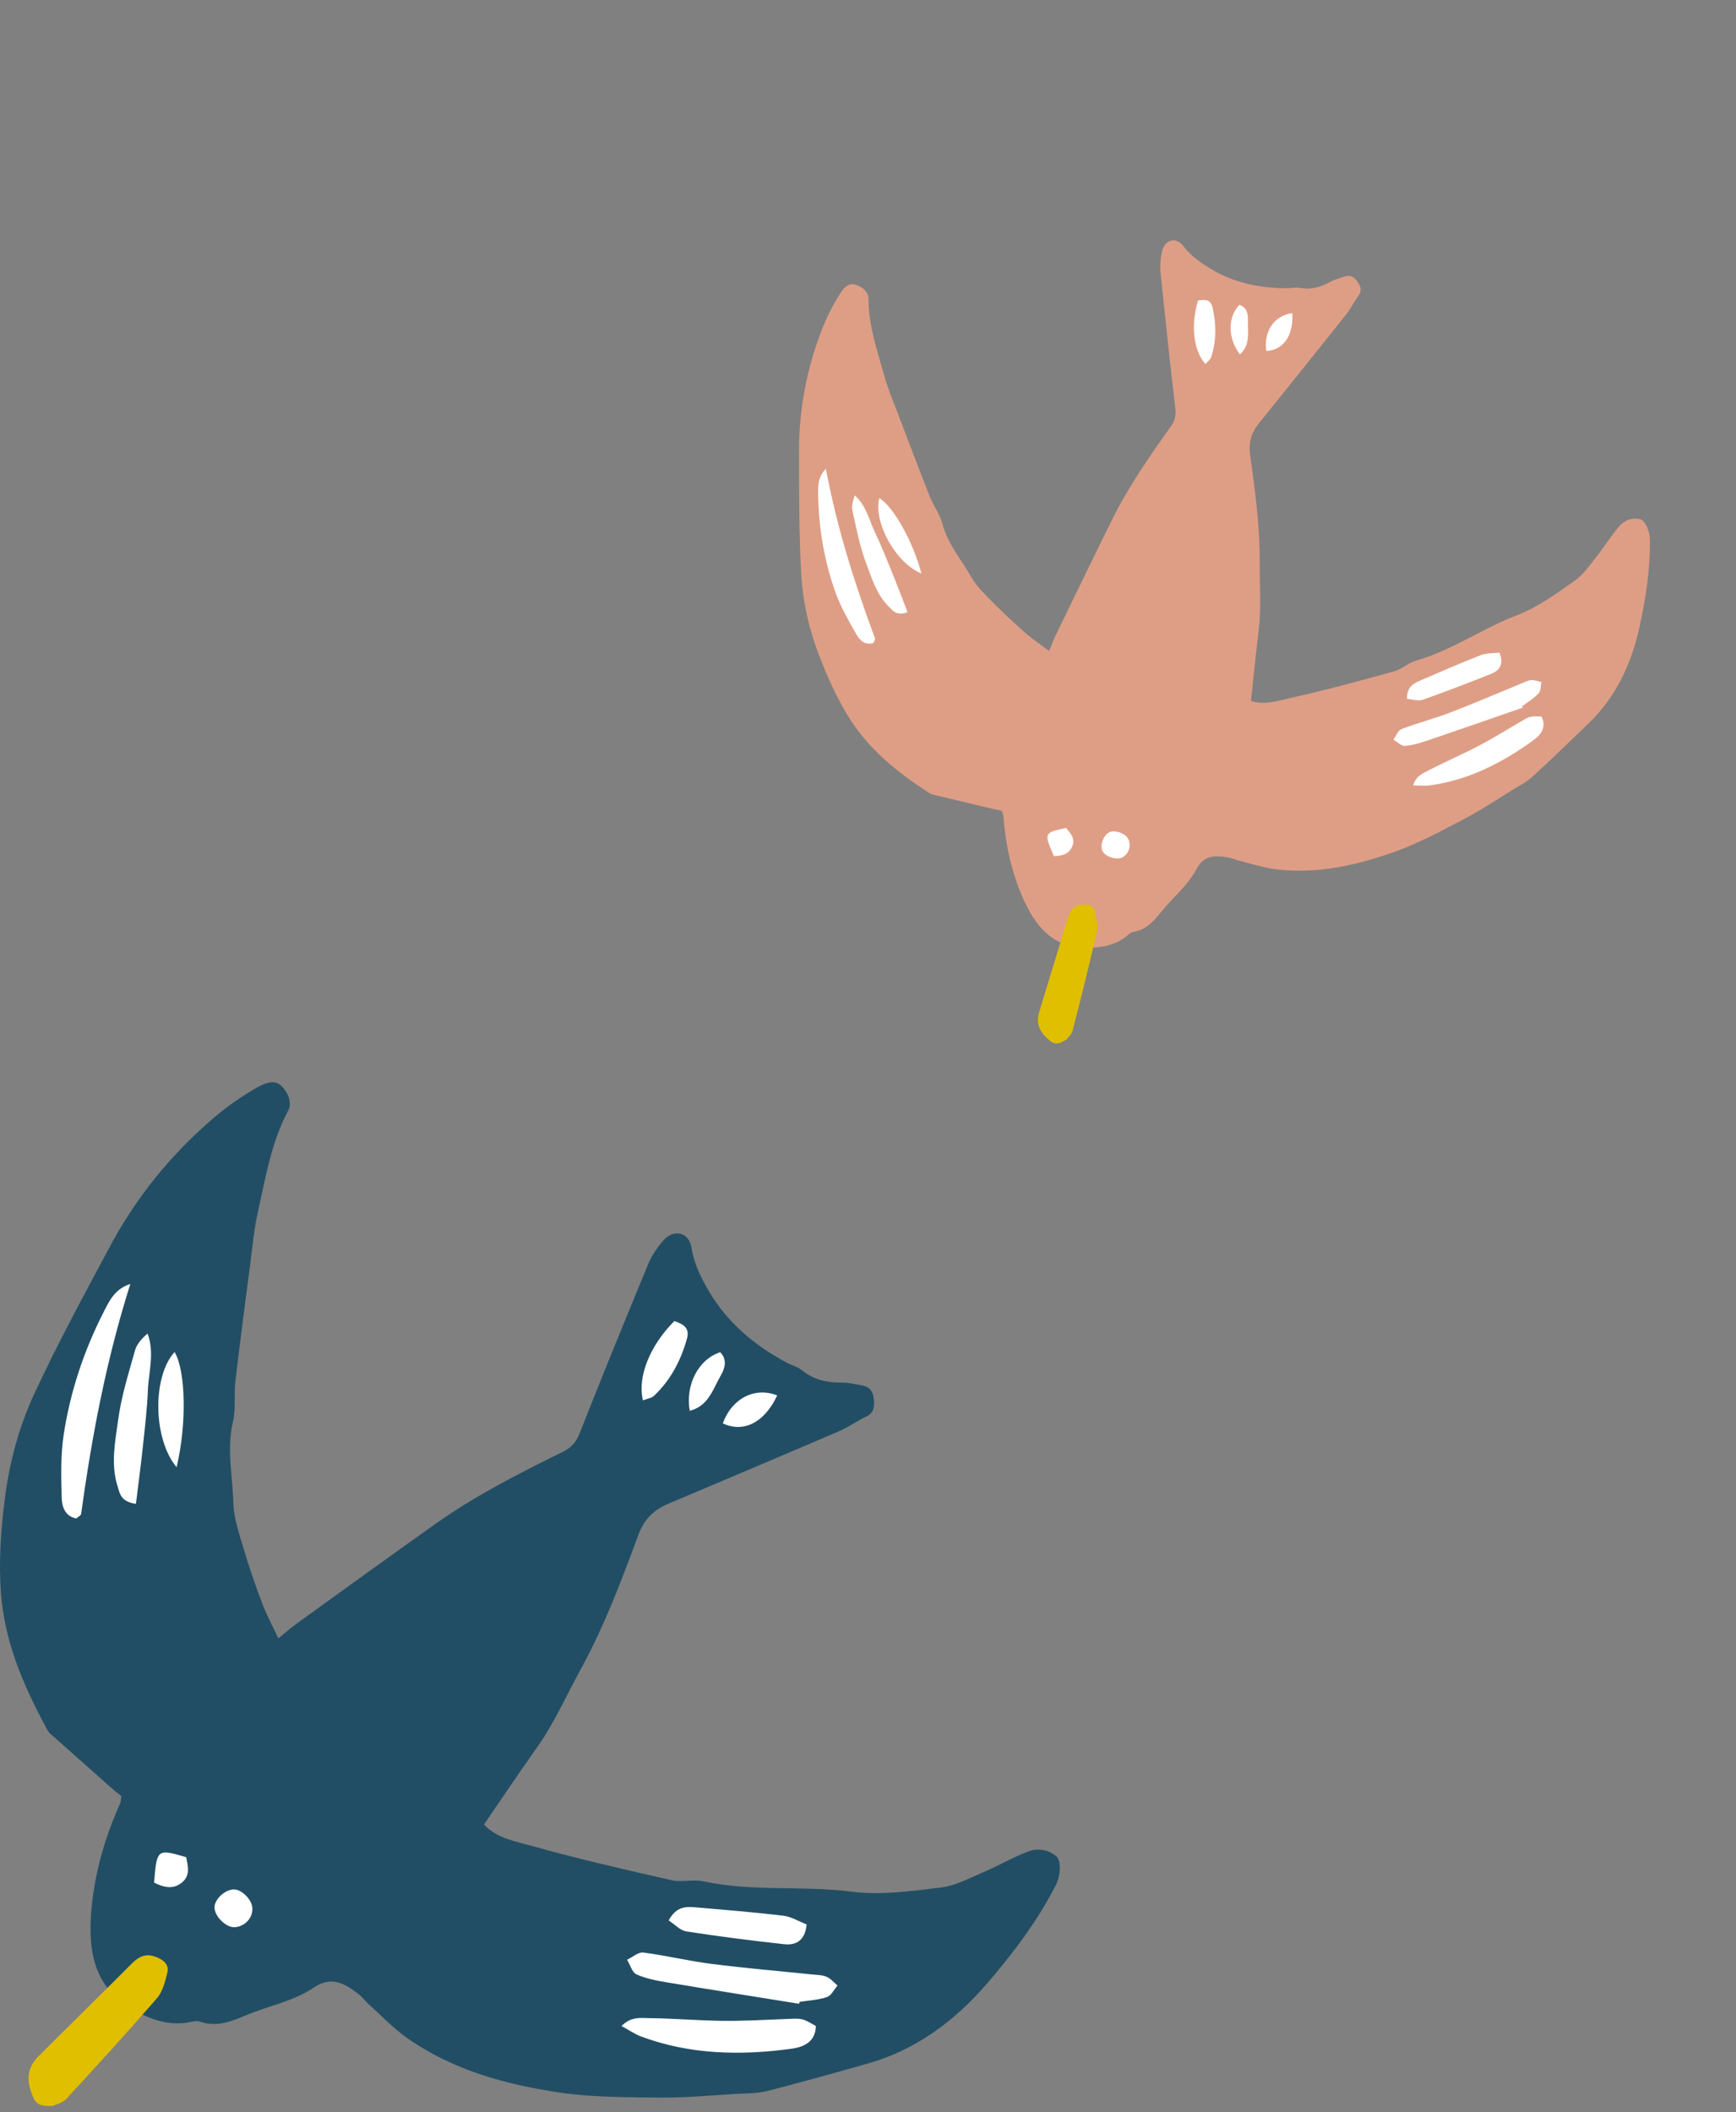 <svg width="199" height="242" viewBox="0 0 199 242" fill="none" xmlns="http://www.w3.org/2000/svg">
<rect x="0" y="0" width="199" height="242" fill="#808080" stroke="none"/>
<path d="M31.883 187.742C32.703 187.072 33.363 186.492 34.083 185.972C39.353 182.172 44.623 178.352 49.923 174.592C54.493 171.362 59.463 168.832 64.463 166.372C65.403 165.912 66.003 165.332 66.413 164.302C68.983 157.782 71.633 151.292 74.313 144.812C74.713 143.852 75.333 142.942 76.013 142.152C77.213 140.772 78.963 141.142 79.263 142.952C79.563 144.812 80.333 146.362 81.253 147.922C83.403 151.582 86.513 154.162 90.193 156.132C90.773 156.442 91.463 156.612 91.963 157.022C93.333 158.142 94.893 158.432 96.603 158.412C97.333 158.412 98.063 158.612 98.803 158.732C99.663 158.872 100.073 159.412 100.163 160.262C100.253 161.132 100.233 161.872 99.263 162.322C98.223 162.812 97.273 163.512 96.223 163.962C89.713 166.762 83.183 169.512 76.653 172.272C74.973 172.982 73.873 173.992 73.163 175.902C71.233 181.112 69.253 186.362 66.593 191.212C64.943 194.222 63.543 197.422 61.533 200.252C59.503 203.112 57.543 206.032 55.473 209.052C57.003 210.662 59.183 210.992 61.123 211.542C66.353 213.002 71.663 214.222 76.963 215.422C78.133 215.692 79.453 215.302 80.623 215.552C86.233 216.772 91.963 216.012 97.623 216.742C100.973 217.172 104.473 216.672 107.873 216.262C109.523 216.062 111.123 215.192 112.693 214.522C114.423 213.782 116.063 212.822 117.813 212.152C118.913 211.732 120.133 211.882 121.093 212.692C121.693 213.202 121.553 214.972 121.043 215.962C118.943 220.082 116.153 223.772 113.183 227.222C109.503 231.502 105.003 234.882 99.413 236.452C95.603 237.522 91.803 238.602 87.973 239.572C86.803 239.872 85.543 239.842 84.313 239.912C81.443 240.082 78.563 240.362 75.693 240.332C71.853 240.292 67.973 240.312 64.193 239.762C58.003 238.852 51.963 237.202 46.733 233.552C45.133 232.432 43.753 230.982 42.293 229.662C41.863 229.282 41.523 228.792 41.073 228.452C39.523 227.272 38.013 226.352 35.983 227.722C33.623 229.312 30.753 229.822 28.153 230.922C26.623 231.572 24.813 232.312 22.933 231.632C22.463 231.462 21.833 231.712 21.283 231.772C19.243 232.012 17.473 231.442 15.633 230.482C10.823 227.962 10.083 223.732 10.463 219.002C10.813 214.712 11.993 210.612 13.753 206.672C13.853 206.452 13.843 206.192 13.913 205.792C13.533 205.482 13.083 205.142 12.673 204.772C10.343 202.712 8.013 200.642 5.693 198.572C5.513 198.412 5.413 198.162 5.293 197.952C2.653 193.082 0.503 188.032 0.103 182.442C-0.157 178.862 0.103 175.312 0.553 171.712C1.093 167.452 2.203 163.422 3.963 159.622C6.593 153.952 9.593 148.462 12.533 142.942C15.593 137.202 19.633 132.212 24.593 128.002C26.033 126.772 27.613 125.682 29.253 124.722C31.193 123.582 32.083 123.782 32.963 125.392C33.223 125.872 33.323 126.712 33.083 127.162C31.083 130.842 30.453 134.922 29.553 138.912C29.123 140.822 28.943 142.792 28.693 144.742C28.103 149.242 27.513 153.752 26.983 158.262C26.803 159.802 27.053 161.422 26.703 162.912C25.963 166.052 26.673 169.142 26.753 172.252C26.803 173.992 27.423 175.732 27.923 177.432C28.553 179.562 29.283 181.672 30.073 183.752C30.553 185.032 31.223 186.252 31.903 187.712L31.883 187.742Z" fill="#214E65"/>
<path d="M6.013 241.292C4.273 241.362 3.983 240.952 3.523 239.542C3.003 237.962 3.303 236.692 4.423 235.582C7.973 232.042 11.563 228.532 15.103 224.982C16.013 224.072 16.863 223.722 18.173 224.342C19.033 224.752 19.363 225.312 19.183 226.032C18.933 227.052 18.643 228.202 17.983 228.962C14.593 232.872 11.103 236.692 7.593 240.492C7.143 240.982 6.333 241.142 6.023 241.292H6.013Z" fill="#E0BE00"/>
<path d="M14.943 147.102C12.203 155.732 10.523 164.542 9.303 173.452C9.273 173.642 8.963 173.782 8.743 173.982C7.393 173.712 7.093 172.572 7.073 171.552C7.013 169.172 6.943 166.762 7.293 164.422C8.043 159.492 9.603 154.792 11.873 150.342C12.533 149.042 13.163 147.672 14.943 147.112V147.102Z" fill="white"/>
<path d="M91.583 229.582C86.563 228.772 81.533 227.982 76.513 227.142C75.313 226.942 74.073 226.712 72.973 226.222C72.463 225.992 72.233 225.122 71.883 224.542C72.503 224.252 73.163 223.642 73.743 223.712C76.353 224.052 78.933 224.682 81.543 225.012C85.373 225.502 89.213 225.822 93.053 226.222C93.623 226.282 94.243 226.272 94.753 226.492C95.223 226.692 95.593 227.142 96.003 227.492C95.613 227.952 95.293 228.642 94.803 228.812C93.803 229.152 92.713 229.202 91.663 229.362C91.643 229.432 91.613 229.512 91.593 229.582H91.583Z" fill="white"/>
<path d="M93.523 232.132C93.493 233.932 92.143 234.542 90.763 234.732C84.913 235.532 79.103 235.422 73.483 233.332C72.763 233.062 72.113 232.602 71.243 232.132C72.363 231.002 73.503 231.222 74.493 231.232C77.293 231.262 80.093 231.512 82.903 231.542C85.363 231.562 87.823 231.422 90.273 231.322C91.973 231.252 91.973 231.232 93.533 232.142L93.523 232.132Z" fill="white"/>
<path d="M15.573 172.302C13.813 172.052 13.723 171.092 13.463 170.232C12.673 167.692 13.213 165.132 13.553 162.632C13.913 159.962 14.743 157.342 15.473 154.732C15.673 154.012 16.223 153.392 16.913 152.792C17.743 155.002 17.043 157.152 16.953 159.282C16.863 161.422 16.613 163.552 16.383 165.682C16.153 167.862 15.863 170.032 15.583 172.302H15.573Z" fill="white"/>
<path d="M76.653 220.032C77.523 218.422 78.623 218.442 79.703 218.532C83.063 218.822 86.433 219.092 89.783 219.492C90.703 219.602 91.563 220.142 92.463 220.492C92.303 222.302 91.283 222.902 89.923 222.762C86.163 222.352 82.403 221.872 78.663 221.292C77.963 221.182 77.363 220.492 76.653 220.042V220.032Z" fill="white"/>
<path d="M20.243 168.102C17.503 164.832 17.473 157.672 20.013 154.912C21.293 157.042 21.433 163.142 20.243 168.102Z" fill="white"/>
<path d="M73.703 160.452C73.043 157.732 74.523 154.142 77.303 151.362C78.233 151.692 79.113 152.072 78.743 153.392C78.043 155.892 76.873 158.132 74.963 159.932C74.703 160.182 74.253 160.232 73.703 160.452Z" fill="white"/>
<path d="M79.063 161.642C78.543 158.642 80.083 155.722 82.563 154.932C83.383 155.792 83.113 156.752 82.623 157.602C81.723 159.152 81.213 161.112 79.063 161.642Z" fill="white"/>
<path d="M89.093 159.882C87.643 162.982 85.243 164.212 82.853 163.082C83.903 160.212 86.523 158.872 89.093 159.882Z" fill="white"/>
<path d="M26.883 220.812C25.963 220.862 24.703 219.682 24.593 218.662C24.483 217.712 25.743 216.482 26.833 216.482C27.683 216.482 28.833 217.602 28.923 218.542C29.043 219.692 28.093 220.752 26.883 220.812Z" fill="white"/>
<path d="M21.343 212.792C21.533 213.802 21.863 214.882 20.843 215.702C19.783 216.552 18.703 216.212 17.663 215.702C17.983 211.832 18.003 211.812 21.353 212.792H21.343Z" fill="white"/>
<g clip-path="url(#clip0_65_33)">
<path d="M120.269 74.576C120.573 73.842 120.802 73.225 121.093 72.626C123.222 68.247 125.343 63.854 127.506 59.491C129.375 55.736 131.757 52.303 134.183 48.906C134.64 48.269 134.83 47.673 134.735 46.846C134.117 41.625 133.562 36.395 133.031 31.161C132.954 30.384 133.04 29.563 133.208 28.8C133.51 27.462 134.796 27.087 135.637 28.178C136.495 29.301 137.553 30.053 138.714 30.759C141.432 32.418 144.4 33.022 147.527 33.022C148.02 33.021 148.535 32.889 149.011 32.983C150.312 33.239 151.445 32.878 152.566 32.259C153.048 32 153.6 31.874 154.131 31.691C154.748 31.479 155.211 31.691 155.572 32.221C155.94 32.765 156.189 33.261 155.709 33.902C155.197 34.594 154.818 35.394 154.285 36.063C150.983 40.221 147.65 44.352 144.321 48.489C143.464 49.554 143.097 50.611 143.306 52.126C143.882 56.255 144.439 60.427 144.405 64.576C144.384 67.151 144.596 69.763 144.274 72.346C143.95 74.956 143.693 77.581 143.399 80.311C144.98 80.834 146.535 80.28 148.011 79.957C151.98 79.07 155.917 77.996 159.84 76.912C160.708 76.676 161.441 75.951 162.301 75.702C166.436 74.522 169.947 71.99 173.941 70.468C176.305 69.566 178.437 67.995 180.535 66.52C181.552 65.803 182.299 64.661 183.098 63.662C183.977 62.56 184.718 61.344 185.635 60.282C186.212 59.614 187.07 59.281 187.991 59.477C188.568 59.602 189.104 60.822 189.119 61.657C189.195 65.125 188.664 68.553 187.928 71.886C187.019 76.02 185.249 79.849 182.118 82.867C179.984 84.924 177.859 86.984 175.676 88.982C175.011 89.594 174.169 90.021 173.382 90.503C171.549 91.632 169.748 92.837 167.843 93.834C165.295 95.167 162.742 96.555 160.052 97.53C155.645 99.12 151.074 100.168 146.327 99.607C144.874 99.433 143.448 98.963 142.017 98.608C141.598 98.509 141.2 98.305 140.782 98.24C139.341 98.008 138.018 97.935 137.164 99.56C136.171 101.447 134.459 102.801 133.133 104.449C132.354 105.421 131.423 106.551 129.941 106.767C129.57 106.821 129.243 107.21 128.902 107.444C127.641 108.325 126.271 108.575 124.716 108.592C120.647 108.63 118.658 106.095 117.23 102.832C115.938 99.872 115.262 96.743 115.024 93.514C115.012 93.333 114.914 93.165 114.818 92.876C114.457 92.805 114.039 92.74 113.637 92.64C111.369 92.103 109.097 91.56 106.831 91.013C106.656 90.971 106.501 90.841 106.347 90.745C102.868 88.49 99.663 85.908 97.409 82.357C95.966 80.082 94.878 77.643 93.897 75.103C92.742 72.095 92.044 69.037 91.856 65.901C91.579 61.22 91.611 56.527 91.591 51.836C91.573 46.957 92.468 42.226 94.247 37.686C94.76 36.362 95.416 35.082 96.158 33.866C97.033 32.425 97.692 32.242 98.844 32.995C99.186 33.221 99.55 33.741 99.551 34.123C99.537 37.265 100.57 40.186 101.392 43.143C101.786 44.558 102.367 45.925 102.894 47.303C104.101 50.487 105.313 53.678 106.564 56.848C106.992 57.93 107.732 58.913 108.029 60.022C108.656 62.361 110.221 64.152 111.377 66.18C112.028 67.313 113.055 68.244 113.988 69.191C115.16 70.376 116.39 71.513 117.65 72.609C118.421 73.285 119.296 73.855 120.263 74.579L120.269 74.576Z" fill="#DE9E85"/>
<path d="M122.205 119.148C121.082 119.81 120.745 119.642 119.941 118.872C119.037 118.012 118.784 117.066 119.129 115.935C120.215 112.337 121.338 108.744 122.414 105.143C122.692 104.219 123.129 103.687 124.213 103.633C124.926 103.599 125.342 103.853 125.479 104.392C125.676 105.156 125.893 106.019 125.727 106.755C124.878 110.541 123.931 114.303 122.964 118.059C122.841 118.542 122.363 118.935 122.211 119.144L122.205 119.148Z" fill="#E0BE00"/>
<path d="M94.668 53.703C95.922 60.38 97.941 66.8 100.298 73.124C100.346 73.26 100.191 73.463 100.117 73.673C99.13 73.972 98.527 73.325 98.152 72.657C97.268 71.105 96.366 69.536 95.767 67.865C94.512 64.339 93.873 60.679 93.792 56.932C93.766 55.839 93.695 54.71 94.671 53.709L94.668 53.703Z" fill="white"/>
<path d="M174.52 81.094C170.92 82.336 167.32 83.595 163.71 84.818C162.847 85.11 161.947 85.397 161.047 85.463C160.629 85.492 160.168 84.998 159.732 84.738C160.038 84.327 160.257 83.69 160.664 83.531C162.507 82.831 164.433 82.334 166.273 81.628C168.974 80.595 171.621 79.447 174.297 78.351C174.695 78.189 175.1 77.963 175.515 77.928C175.896 77.893 176.3 78.06 176.695 78.146C176.6 78.588 176.634 79.158 176.371 79.444C175.832 80.023 175.131 80.442 174.494 80.92C174.506 80.973 174.515 81.037 174.526 81.09L174.52 81.094Z" fill="white"/>
<path d="M176.699 82.096C177.318 83.297 176.643 84.179 175.8 84.793C172.224 87.394 168.351 89.379 163.901 89.988C163.33 90.064 162.738 89.99 161.997 89.987C162.335 88.844 163.165 88.585 163.822 88.241C165.68 87.269 167.617 86.443 169.481 85.468C171.112 84.609 172.685 83.646 174.267 82.712C175.363 82.063 175.356 82.05 176.709 82.099L176.699 82.096Z" fill="white"/>
<path d="M104.027 70.143C102.777 70.601 102.377 69.998 101.9 69.521C100.477 68.121 99.925 66.237 99.262 64.464C98.552 62.571 98.17 60.544 97.725 58.56C97.602 58.013 97.745 57.408 97.987 56.767C99.319 57.935 99.62 59.604 100.317 61.044C101.017 62.491 101.608 63.988 102.212 65.478C102.834 67.001 103.413 68.539 104.034 70.139L104.027 70.143Z" fill="white"/>
<path d="M161.279 80.067C161.281 78.694 162.014 78.318 162.759 77.995C165.079 76.996 167.398 75.981 169.751 75.059C170.397 74.806 171.156 74.859 171.874 74.771C172.411 76.025 171.951 76.783 171.004 77.172C168.377 78.233 165.726 79.247 163.052 80.188C162.551 80.363 161.91 80.119 161.282 80.073L161.279 80.067Z" fill="white"/>
<path d="M105.625 65.708C102.656 64.516 100.095 59.792 100.791 57.068C102.392 58.023 104.649 62.007 105.625 65.708Z" fill="white"/>
<path d="M138.186 41.715C136.785 40.15 136.488 37.252 137.335 34.429C138.066 34.318 138.782 34.258 139.006 35.262C139.431 37.163 139.454 39.058 138.833 40.925C138.75 41.182 138.471 41.375 138.186 41.715Z" fill="white"/>
<path d="M142.138 40.607C140.731 38.807 140.71 36.331 142.066 34.931C142.913 35.209 143.075 35.939 143.054 36.675C143.01 38.018 143.369 39.495 142.138 40.607Z" fill="white"/>
<path d="M148.139 35.887C148.282 38.45 147.135 40.114 145.157 40.213C144.831 37.944 146.085 36.13 148.139 35.887Z" fill="white"/>
<path d="M128.708 98.213C128.118 98.572 126.868 98.238 126.433 97.603C126.024 97.014 126.419 95.754 127.138 95.368C127.699 95.067 128.855 95.4 129.248 95.99C129.735 96.708 129.485 97.745 128.708 98.213Z" fill="white"/>
<path d="M122.212 94.869C122.696 95.47 123.297 96.067 122.915 96.97C122.517 97.908 121.683 98.066 120.816 98.097C119.654 95.424 119.66 95.404 122.218 94.866L122.212 94.869Z" fill="white"/>
</g>
<defs>
<clipPath id="clip0_65_33">
<rect width="91" height="88" fill="white" transform="translate(76.602 43.75) rotate(-28.225)"/>
</clipPath>
</defs>
</svg>
